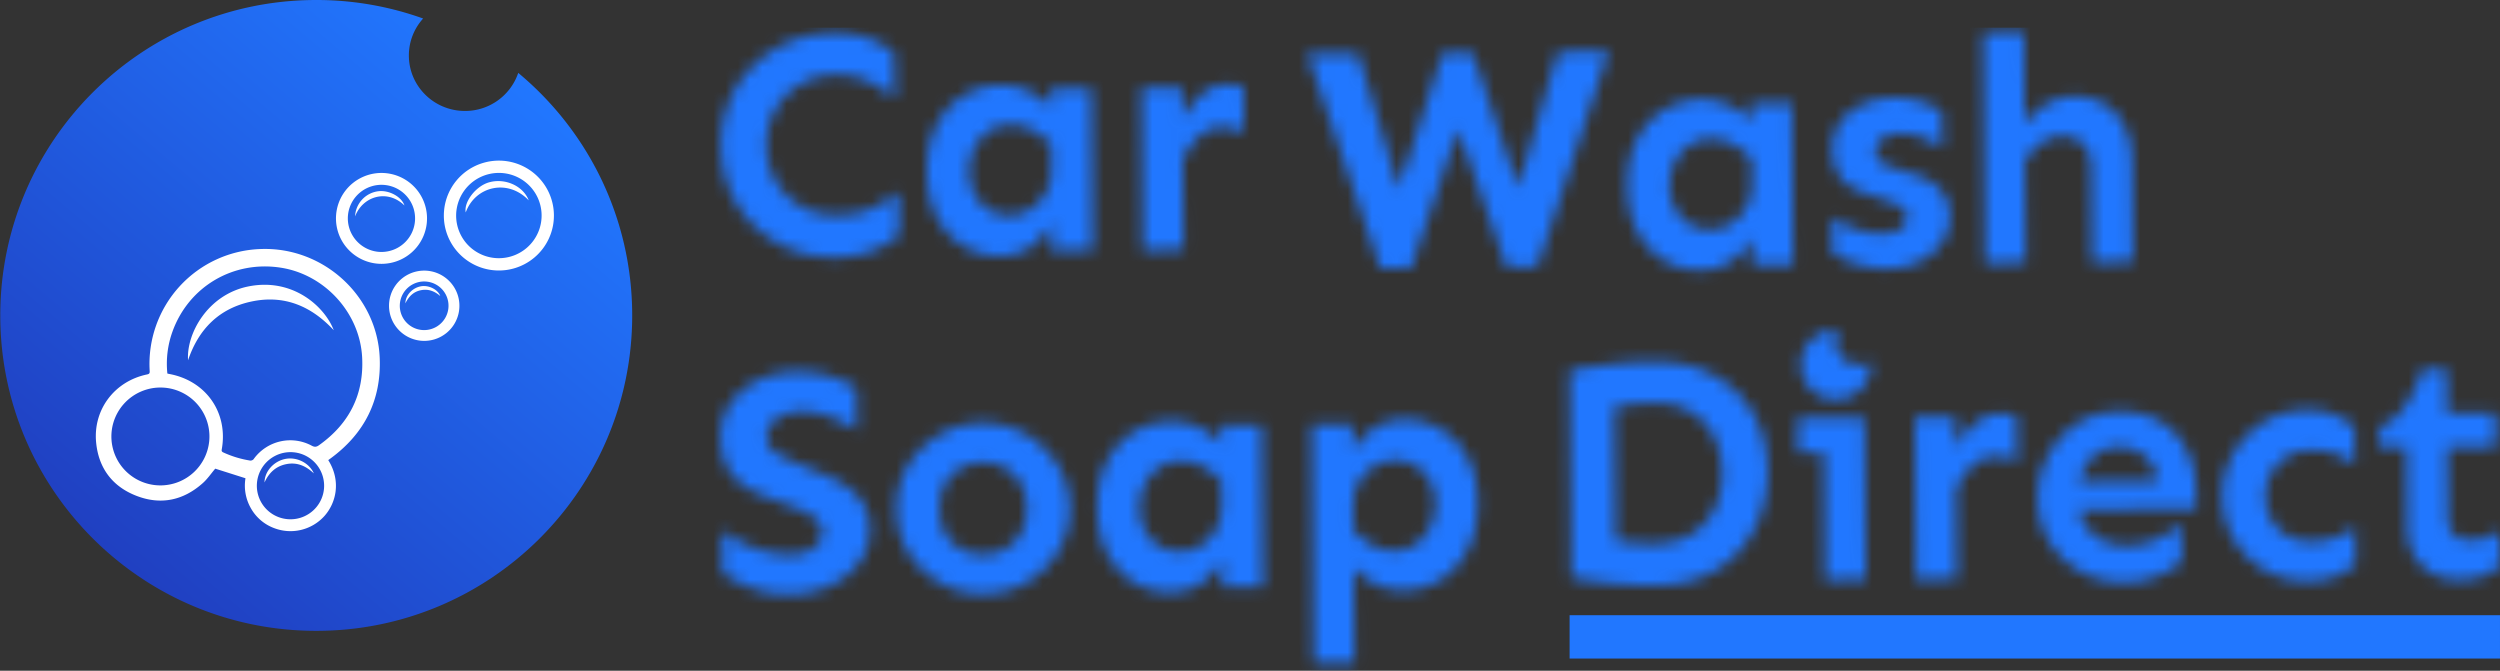 <svg xmlns="http://www.w3.org/2000/svg" fill="none" viewBox="0 0 205 55" height="55" width="205">
    <rect x="0" y="0" width="205" height="55" fill="#333333" stroke="none"/>
    <path fill="url(#eq00hp41ea)" d="M42.496 5.977a4.598 4.598 0 0 1-4.369 3.121c-2.54 0-4.6-2.036-4.6-4.549 0-1.164.443-2.226 1.17-3.031A25.9 25.9 0 0 0 25.932 0C11.622 0 .023 11.58.023 25.865c0 14.285 11.6 25.865 25.909 25.865 14.308 0 25.908-11.58 25.908-25.865 0-7.995-3.634-15.144-9.344-19.888z" clip-rule="evenodd" fill-rule="evenodd"></path>
    <path fill="#fff" d="M26.917 37.73c1.078 1.72.645 3.527-.336 4.607a3.744 3.744 0 0 1-4.12.962 3.641 3.641 0 0 1-1.904-1.652 3.716 3.716 0 0 1-.428-2.43l-2.479-.787c-.33.385-.628.834-1.019 1.183-1.589 1.419-3.429 1.817-5.42 1.054-1.993-.763-3.13-2.277-3.33-4.398-.252-2.696 1.525-5.016 4.18-5.565.186-.038.223-.107.213-.28a9.431 9.431 0 0 1 9.183-10.006c5.09-.15 9.465 3.854 9.679 8.914.146 3.46-1.238 6.214-4.034 8.262-.06.041-.116.084-.185.135zm-13.193-7.101c.066.016.104.027.143.034 3.029.553 4.862 3.18 4.316 6.193-.026.143.021.195.138.248a8.386 8.386 0 0 0 2.134.653.337.337 0 0 0 .376-.154 3.702 3.702 0 0 1 4.732-1.056c.237.128.39.106.592-.037 2.488-1.766 3.7-4.167 3.541-7.21-.19-3.631-3.04-6.761-6.621-7.342-3.915-.634-7.6 1.525-8.935 5.242a7.767 7.767 0 0 0-.416 3.429zm3.431 5.55a4.008 4.008 0 0 0-2.115-3.933 4.025 4.025 0 0 0-5.738 2.397 4.007 4.007 0 0 0 1.322 4.265 4.022 4.022 0 0 0 6.531-2.729zm6.943.911a2.76 2.76 0 0 0-2.706 1.435 2.748 2.748 0 0 0 1.621 3.936 2.762 2.762 0 0 0 2.934-.88 2.75 2.75 0 0 0 .617-1.475 2.755 2.755 0 0 0-2.466-3.016zM36.42 17.203a4.501 4.501 0 0 1 3.213-3.848 4.519 4.519 0 0 1 4.79 1.495 4.5 4.5 0 0 1-1.43 6.821 4.52 4.52 0 0 1-5.6-1.167 4.494 4.494 0 0 1-.972-3.3zm1.003.102a3.493 3.493 0 0 0 1.815 3.445 3.508 3.508 0 0 0 5.02-2.05 3.493 3.493 0 0 0-1.124-3.727 3.508 3.508 0 0 0-5.71 2.332zM34.996 18.29a3.723 3.723 0 0 1-2.647 3.19 3.739 3.739 0 0 1-3.964-1.223 3.722 3.722 0 0 1 1.158-5.645 3.738 3.738 0 0 1 4.638.947 3.72 3.72 0 0 1 .815 2.73zm-3.998 2.356a2.762 2.762 0 0 0 2.708-1.432 2.75 2.75 0 0 0-1.618-3.938 2.761 2.761 0 0 0-2.935.88c-.347.42-.562.933-.617 1.475-.072.725.147 1.45.608 2.014a2.765 2.765 0 0 0 1.854 1.001zM34.484 27.936a2.889 2.889 0 0 1-2.466-2.05 2.877 2.877 0 0 1 .956-3.058 2.89 2.89 0 0 1 4.37.91 2.877 2.877 0 0 1-.746 3.576 2.889 2.889 0 0 1-2.114.622zm.524-4.842a2 2 0 0 0-1.973 1.014 1.99 1.99 0 0 0 1.137 2.865 2 2 0 0 0 2.593-1.672 1.987 1.987 0 0 0-1.013-1.969 1.995 1.995 0 0 0-.74-.237h-.004z"></path>
    <path fill="#fff" d="M27.367 27.076c-1.83-1.964-4.034-2.92-6.729-2.355-2.682.564-4.354 2.273-5.217 4.818-.148-2.177 1.604-5.359 4.907-6.044 3.677-.758 6.3 1.648 7.04 3.58zM21.69 39.561c.005-.903.76-1.744 1.712-1.93.926-.182 1.954.32 2.334 1.188-.67-.629-1.394-.934-2.264-.759-.87.176-1.425.72-1.782 1.501zM43.356 16.43c-1.718-1.804-4.385-1.162-5.166.988-.168-.873.84-2.167 1.919-2.468 1.308-.366 2.792.29 3.247 1.48zM29.116 17.74A2.179 2.179 0 0 1 31 15.684c.883-.12 1.925.438 2.165 1.166-1.387-1.361-3.405-.785-4.048.892zM33.24 24.872c.013-.687.6-1.29 1.314-1.402.62-.096 1.362.276 1.546.805-.476-.408-.99-.602-1.595-.475-.605.126-.981.506-1.265 1.072z"></path>
    <path d="M128.707 50.447h76.292V54h-76.292z" fill="#2177FF"></path>
    <mask height="53" width="146" y="2" x="59" maskUnits="userSpaceOnUse" style="mask-type:alpha" id="243l2m1glb">
        <path fill="#fff" d="m113.183 21.99-5.984-17.578 4.156-.034 3.353 11.101L118.3 4.321l2.447-.02 3.747 11.099 3.251-11.156 4.156-.033-5.828 17.674-2.525.02-3.986-11.306-3.854 11.37-2.525.021zm26.258.181a5.652 5.652 0 0 1-2.953-.791c-.899-.537-1.633-1.32-2.203-2.35-.552-1.03-.834-2.283-.846-3.756-.013-1.49.249-2.764.784-3.821.553-1.057 1.291-1.87 2.216-2.438a6.03 6.03 0 0 1 3.124-.868 5.149 5.149 0 0 1 2.188.482c.739.328 1.356.77 1.852 1.327l-.012-1.5 3.341-.027.108 13.286-3.341.027-.018-2.236c-.38.722-.936 1.349-1.668 1.881-.733.515-1.59.776-2.572.784zm.814-3.348a3.084 3.084 0 0 0 1.654-.487c.523-.32.949-.77 1.278-1.352.328-.582.481-1.267.457-2.056l-.016-1.894a5.891 5.891 0 0 0-1.562-1.198 3.656 3.656 0 0 0-1.792-.432c-.702.005-1.305.195-1.811.567-.488.355-.87.823-1.146 1.404a4.23 4.23 0 0 0-.406 1.871c.005.649.151 1.253.436 1.812.285.541.674.977 1.168 1.306.511.311 1.091.464 1.74.46zm14.523 3.223a7.457 7.457 0 0 1-1.764-.196 8.593 8.593 0 0 1-1.609-.487 6.878 6.878 0 0 1-1.163-.622l-.024-2.92c.335.226.741.441 1.216.648a10.5 10.5 0 0 0 1.477.514c.51.119.975.176 1.396.173.667-.005 1.174-.132 1.523-.38.366-.25.548-.584.544-1.005-.002-.333-.154-.595-.453-.786-.3-.19-.74-.38-1.321-.567l-1.635-.566c-1.003-.325-1.708-.793-2.116-1.404-.391-.61-.59-1.337-.597-2.178-.007-.842.198-1.572.613-2.189.434-.635 1.035-1.13 1.804-1.488.786-.375 1.67-.566 2.652-.574a6.888 6.888 0 0 1 2.292.35c.721.222 1.267.498 1.638.828l.024 2.947c-.406-.278-.917-.545-1.533-.803a4.637 4.637 0 0 0-1.897-.38c-.631.005-1.13.15-1.496.434-.366.283-.547.618-.544 1.004.002.28.109.543.322.786.23.226.635.425 1.215.595l1.504.488c1.037.29 1.803.73 2.299 1.323.496.575.747 1.292.754 2.151a3.613 3.613 0 0 1-.692 2.19c-.451.652-1.069 1.166-1.855 1.54-.769.375-1.627.566-2.574.574zm16.781-.531-.089-7.708c-.008-.894-.232-1.559-.674-1.994-.425-.435-1.014-.65-1.768-.643-.597.005-1.148.202-1.653.592-.505.39-.949.85-1.33 1.379l-.025-2.973a7.03 7.03 0 0 1 .991-1.06 4.977 4.977 0 0 1 1.361-.853 4.009 4.009 0 0 1 1.655-.356c.912-.007 1.729.188 2.452.585.722.398 1.288 1.007 1.698 1.828.428.804.646 1.81.656 3.02l.067 8.156-3.341.027zm-8.787.072-.154-18.942 3.341-.027.154 18.941-3.341.027zM64.691 48.758a8.49 8.49 0 0 1-2.977-.502c-.95-.361-1.778-.784-2.483-1.27l-.029-3.472a11.954 11.954 0 0 0 2.616 1.4 8.275 8.275 0 0 0 3.057.553c.736-.006 1.34-.177 1.81-.514.49-.337.73-.795.726-1.374a1.129 1.129 0 0 0-.322-.787 2.494 2.494 0 0 0-.768-.625 4.55 4.55 0 0 0-.977-.466l-2.718-1.03c-.915-.343-1.63-.758-2.142-1.245-.512-.487-.876-1.028-1.092-1.623a6.454 6.454 0 0 1-.305-1.944c-.009-1.087.273-2.028.845-2.822a5.913 5.913 0 0 1 2.3-1.887 7.351 7.351 0 0 1 3.073-.682c1.034-.009 1.974.124 2.818.398.844.273 1.548.592 2.112.956l.029 3.473a13.15 13.15 0 0 0-2.114-1.062c-.756-.327-1.59-.487-2.503-.48a3.715 3.715 0 0 0-1.313.248 2.74 2.74 0 0 0-1.047.693c-.26.3-.39.678-.385 1.134.004.579.262 1.024.773 1.335.512.295 1.137.596 1.876.906l2.112.877c1.25.516 2.166 1.132 2.751 1.846.602.697.907 1.553.915 2.57.01 1.053-.29 1.985-.897 2.797-.59.794-1.392 1.423-2.406 1.887-.995.465-2.107.702-3.335.712zm15.97-.052a7.17 7.17 0 0 1-2.741-.503 7.83 7.83 0 0 1-2.275-1.482 6.731 6.731 0 0 1-1.57-2.197 6.938 6.938 0 0 1-.575-2.758 6.751 6.751 0 0 1 .53-2.74 6.657 6.657 0 0 1 1.534-2.249 7.175 7.175 0 0 1 2.25-1.518 6.873 6.873 0 0 1 2.732-.574 6.873 6.873 0 0 1 2.74.53c.862.344 1.62.837 2.275 1.48a6.658 6.658 0 0 1 1.57 2.224c.393.84.593 1.75.601 2.732a6.664 6.664 0 0 1-.556 2.767 6.729 6.729 0 0 1-1.534 2.222 7.38 7.38 0 0 1-2.25 1.518 7.171 7.171 0 0 1-2.732.548zm-.027-3.235a3.686 3.686 0 0 0 1.759-.436 3.434 3.434 0 0 0 1.305-1.3c.328-.58.49-1.266.483-2.055-.007-.825-.18-1.516-.517-2.075a3.248 3.248 0 0 0-1.326-1.252 3.513 3.513 0 0 0-1.766-.433c-.614.005-1.2.16-1.759.462-.541.285-.976.71-1.305 1.274-.31.563-.463 1.257-.456 2.082.006.789.17 1.471.49 2.048.338.558.78.984 1.326 1.278a3.893 3.893 0 0 0 1.766.407zm15.337 3.11a5.655 5.655 0 0 1-2.953-.79c-.899-.537-1.633-1.32-2.203-2.35-.552-1.03-.834-2.283-.846-3.756-.012-1.49.25-2.764.784-3.821.553-1.057 1.292-1.87 2.217-2.439a6.028 6.028 0 0 1 3.123-.867 5.147 5.147 0 0 1 2.188.482c.74.327 1.357.77 1.853 1.327l-.013-1.5 3.341-.027.109 13.285-3.341.028-.018-2.237c-.38.723-.937 1.35-1.669 1.882-.732.515-1.59.776-2.572.784zm.815-3.347a3.084 3.084 0 0 0 1.653-.487c.524-.32.95-.77 1.278-1.352.329-.582.481-1.267.457-2.056l-.015-1.894a5.918 5.918 0 0 0-1.562-1.198 3.66 3.66 0 0 0-1.793-.432c-.701.005-1.305.194-1.81.567-.489.355-.87.823-1.147 1.404a4.225 4.225 0 0 0-.405 1.87c.005.65.15 1.254.435 1.813.285.541.675.976 1.169 1.306.51.311 1.09.464 1.74.459zm10.94 9.172-.16-19.6 3.341-.026.019 2.236c.38-.722.936-1.332 1.668-1.83.733-.514 1.59-.775 2.572-.783a5.563 5.563 0 0 1 2.953.791c.917.52 1.651 1.285 2.203 2.298.552 1.013.834 2.264.846 3.755.012 1.473-.258 2.747-.811 3.821-.535 1.057-1.273 1.879-2.216 2.465-.925.587-1.957.884-3.097.894-.737.006-1.475-.164-2.214-.508a6.254 6.254 0 0 1-1.826-1.354l.063 7.814-3.341.027zm6.607-9.236c.702-.006 1.297-.195 1.785-.567a3.699 3.699 0 0 0 1.172-1.456 4.337 4.337 0 0 0 .406-1.872c-.006-.684-.151-1.288-.436-1.811a3.344 3.344 0 0 0-1.168-1.254c-.494-.312-1.074-.465-1.74-.46a3.176 3.176 0 0 0-1.654.488c-.523.302-.95.735-1.278 1.3-.311.563-.464 1.24-.457 2.029l.015 1.92a8.441 8.441 0 0 0 1.563 1.224 3.498 3.498 0 0 0 1.792.46zM68.506 21.114a9.743 9.743 0 0 1-3.583-.629 9.979 9.979 0 0 1-2.988-1.87 9 9 0 0 1-2.05-2.903c-.5-1.136-.756-2.38-.767-3.73-.01-1.368.224-2.615.706-3.741a8.705 8.705 0 0 1 2.002-2.91 9.33 9.33 0 0 1 2.958-1.92 9.415 9.415 0 0 1 3.572-.712c1.105-.01 2.062.14 2.871.45.81.292 1.514.698 2.115 1.22l.03 3.682a13.6 13.6 0 0 0-1.323-.91 6.833 6.833 0 0 0-1.532-.724c-.563-.188-1.239-.28-2.028-.273-1.052.009-2.006.27-2.861.786A5.487 5.487 0 0 0 63.593 9c-.502.863-.748 1.847-.74 2.952.01 1.087.272 2.067.788 2.94a5.752 5.752 0 0 0 2.069 2.035c.863.484 1.82.722 2.873.714 1.175-.01 2.156-.202 2.942-.577.804-.375 1.528-.82 2.173-1.333l.029 3.551c-.592.532-1.334.967-2.226 1.308-.892.34-1.89.515-2.995.524zm13.496-.11a5.655 5.655 0 0 1-2.953-.791c-.899-.537-1.633-1.32-2.203-2.35-.552-1.03-.834-2.282-.846-3.756-.012-1.49.249-2.764.784-3.82.553-1.058 1.292-1.87 2.216-2.44a6.027 6.027 0 0 1 3.124-.867 5.148 5.148 0 0 1 2.188.482c.74.328 1.357.77 1.852 1.327l-.012-1.5 3.341-.027.109 13.286-3.342.027-.018-2.236c-.38.722-.936 1.35-1.668 1.881-.733.515-1.59.776-2.572.784zm.815-3.348a3.084 3.084 0 0 0 1.653-.487c.524-.32.95-.77 1.278-1.352.329-.581.48-1.267.457-2.056l-.016-1.894a5.91 5.91 0 0 0-1.562-1.197 3.66 3.66 0 0 0-1.792-.433c-.702.006-1.305.195-1.81.567-.49.355-.871.823-1.147 1.404a4.225 4.225 0 0 0-.406 1.871c.006.649.15 1.253.436 1.812.285.541.675.977 1.168 1.306.512.311 1.092.465 1.74.46zm10.889 2.858L93.597 7.23l3.341-.027.109 13.285-3.341.027zm3.28-7.446-.028-3.367c.45-.793.98-1.455 1.59-1.986.626-.531 1.334-.8 2.124-.807.491-.004.921.072 1.291.227l.03 3.762a2.935 2.935 0 0 0-.844-.336 3.08 3.08 0 0 0-.922-.124c-.754.007-1.392.266-1.914.779-.505.495-.947 1.113-1.327 1.852z"></path>
        <path fill="#fff" d="M153.391 29.66a1.908 1.908 0 0 1-2.608-2.598 2.862 2.862 0 0 0-3.109 2.85c0 1.579 1.282 2.859 2.864 2.859a2.862 2.862 0 0 0 2.853-3.11zM133.45 47.941c.807.046 1.614.066 2.421.06 1.42-.012 2.69-.259 3.808-.742 1.136-.483 2.096-1.148 2.878-1.996a9.05 9.05 0 0 0 1.791-2.988c.412-1.143.612-2.364.602-3.662-.015-1.824-.423-3.408-1.223-4.752-.783-1.344-1.879-2.387-3.288-3.13-1.409-.743-3.043-1.107-4.903-1.091-1.192.01-2.358.089-3.497.239a52.804 52.804 0 0 0-3.337.5l.139 16.995c.72.117 1.466.233 2.239.35.773.099 1.562.171 2.37.218zm5.254-4.147c-.82.516-1.809.778-2.967.788a27.047 27.047 0 0 1-1.631-.04 15.824 15.824 0 0 1-1.633-.223l-.089-10.944a20.874 20.874 0 0 1 1.603-.224 18.33 18.33 0 0 1 1.656-.092c1.158-.01 2.151.228 2.979.712a4.875 4.875 0 0 1 1.911 2.037c.445.856.673 1.845.682 2.967.009 1.088-.202 2.072-.634 2.952a5.08 5.08 0 0 1-1.877 2.068zm10.864-6.665.085 10.444 3.341-.027-.085-10.444-.023-2.842-3.341.028-2.131.017.023 2.841 2.131-.017zm7.448-2.902.108 13.285 3.341-.027-.06-7.419c.38-.74.822-1.357 1.327-1.852.522-.513 1.16-.773 1.914-.779.333-.003.64.039.922.124.298.068.58.18.844.335l-.031-3.762c-.369-.154-.799-.23-1.291-.226-.789.007-1.497.275-2.124.807-.61.53-1.139 1.193-1.589 1.986l-.02-2.5-3.341.028zm14.498 13.063a7.57 7.57 0 0 0 2.766.477 6.679 6.679 0 0 0 1.892-.279 7.74 7.74 0 0 0 1.626-.67c.471-.267.837-.525 1.098-.772l-.025-3.105c-.453.407-1.072.807-1.858 1.2-.769.392-1.644.592-2.626.6-.772.006-1.466-.155-2.082-.483a3.606 3.606 0 0 1-1.829-2.459l9.622-.078-.012-1.42c-.011-1.298-.274-2.436-.791-3.414a5.456 5.456 0 0 0-2.176-2.324c-.934-.554-2.05-.825-3.348-.815-1.298.01-2.453.345-3.465 1.002a6.84 6.84 0 0 0-2.372 2.624c-.57 1.075-.85 2.26-.84 3.558.009 1 .2 1.92.575 2.758a6.64 6.64 0 0 0 1.544 2.171 7.569 7.569 0 0 0 2.301 1.429zm-.993-7.78c.065-.29.154-.562.265-.817.275-.634.657-1.128 1.145-1.483.506-.355 1.101-.535 1.785-.54.508-.005.992.096 1.449.303.458.19.846.493 1.165.911.319.401.499.926.539 1.575l-6.348.051zm15.935 7.605a7.002 7.002 0 0 0 2.793.53c1-.008 1.805-.155 2.417-.44.629-.304 1.126-.615 1.492-.933l-.025-3.052c-.453.32-.969.595-1.546.828-.559.233-1.251.352-2.075.359a3.941 3.941 0 0 1-1.924-.458 3.583 3.583 0 0 1-1.327-1.33c-.32-.56-.483-1.198-.489-1.917-.006-.72.156-1.361.484-1.925a3.782 3.782 0 0 1 1.331-1.353 3.68 3.68 0 0 1 1.864-.515c.824-.006 1.518.102 2.081.325.58.224 1.1.5 1.559.83l-.025-3.078c-.371-.295-.873-.598-1.507-.909-.617-.31-1.425-.462-2.425-.454a6.725 6.725 0 0 0-2.783.602 7.073 7.073 0 0 0-2.197 1.596 7.088 7.088 0 0 0-1.455 2.248 7.133 7.133 0 0 0-.478 2.661c.007.93.181 1.814.521 2.653.358.84.855 1.58 1.492 2.225a6.916 6.916 0 0 0 2.222 1.507zm13.022-.08a4.466 4.466 0 0 0 2.162.51c.771-.007 1.437-.118 1.997-.333.577-.215 1.022-.49 1.335-.826l-.024-2.841a7.936 7.936 0 0 1-1.022.508c-.384.16-.839.244-1.366.248-.596.005-1.053-.158-1.372-.489-.301-.348-.454-.82-.458-1.417l-.047-5.735 3.998-.032-.022-2.789-3.999.032-.03-3.604-1.973.017c-.411 1.213-.893 2.226-1.448 3.037-.537.811-1.234 1.37-2.091 1.674l.014 1.71 2.21-.018.054 6.604c.007.876.197 1.638.571 2.284a3.9 3.9 0 0 0 1.511 1.46z" clip-rule="evenodd" fill-rule="evenodd"></path>
    </mask>
    <g mask="url(#243l2m1glb)">
        <path fill="#2177FF" d="M55.541 2.27h149.46v52.943H55.541V2.269z"></path>
    </g>
    <defs>
        <linearGradient gradientUnits="userSpaceOnUse" y2="99.361" x2="3.592" y1="25.822" x1="65.814" id="eq00hp41ea">
            <stop stop-color="#2177FF"></stop>
            <stop stop-color="#1F108C" offset="1"></stop>
        </linearGradient>
    </defs>
</svg>

